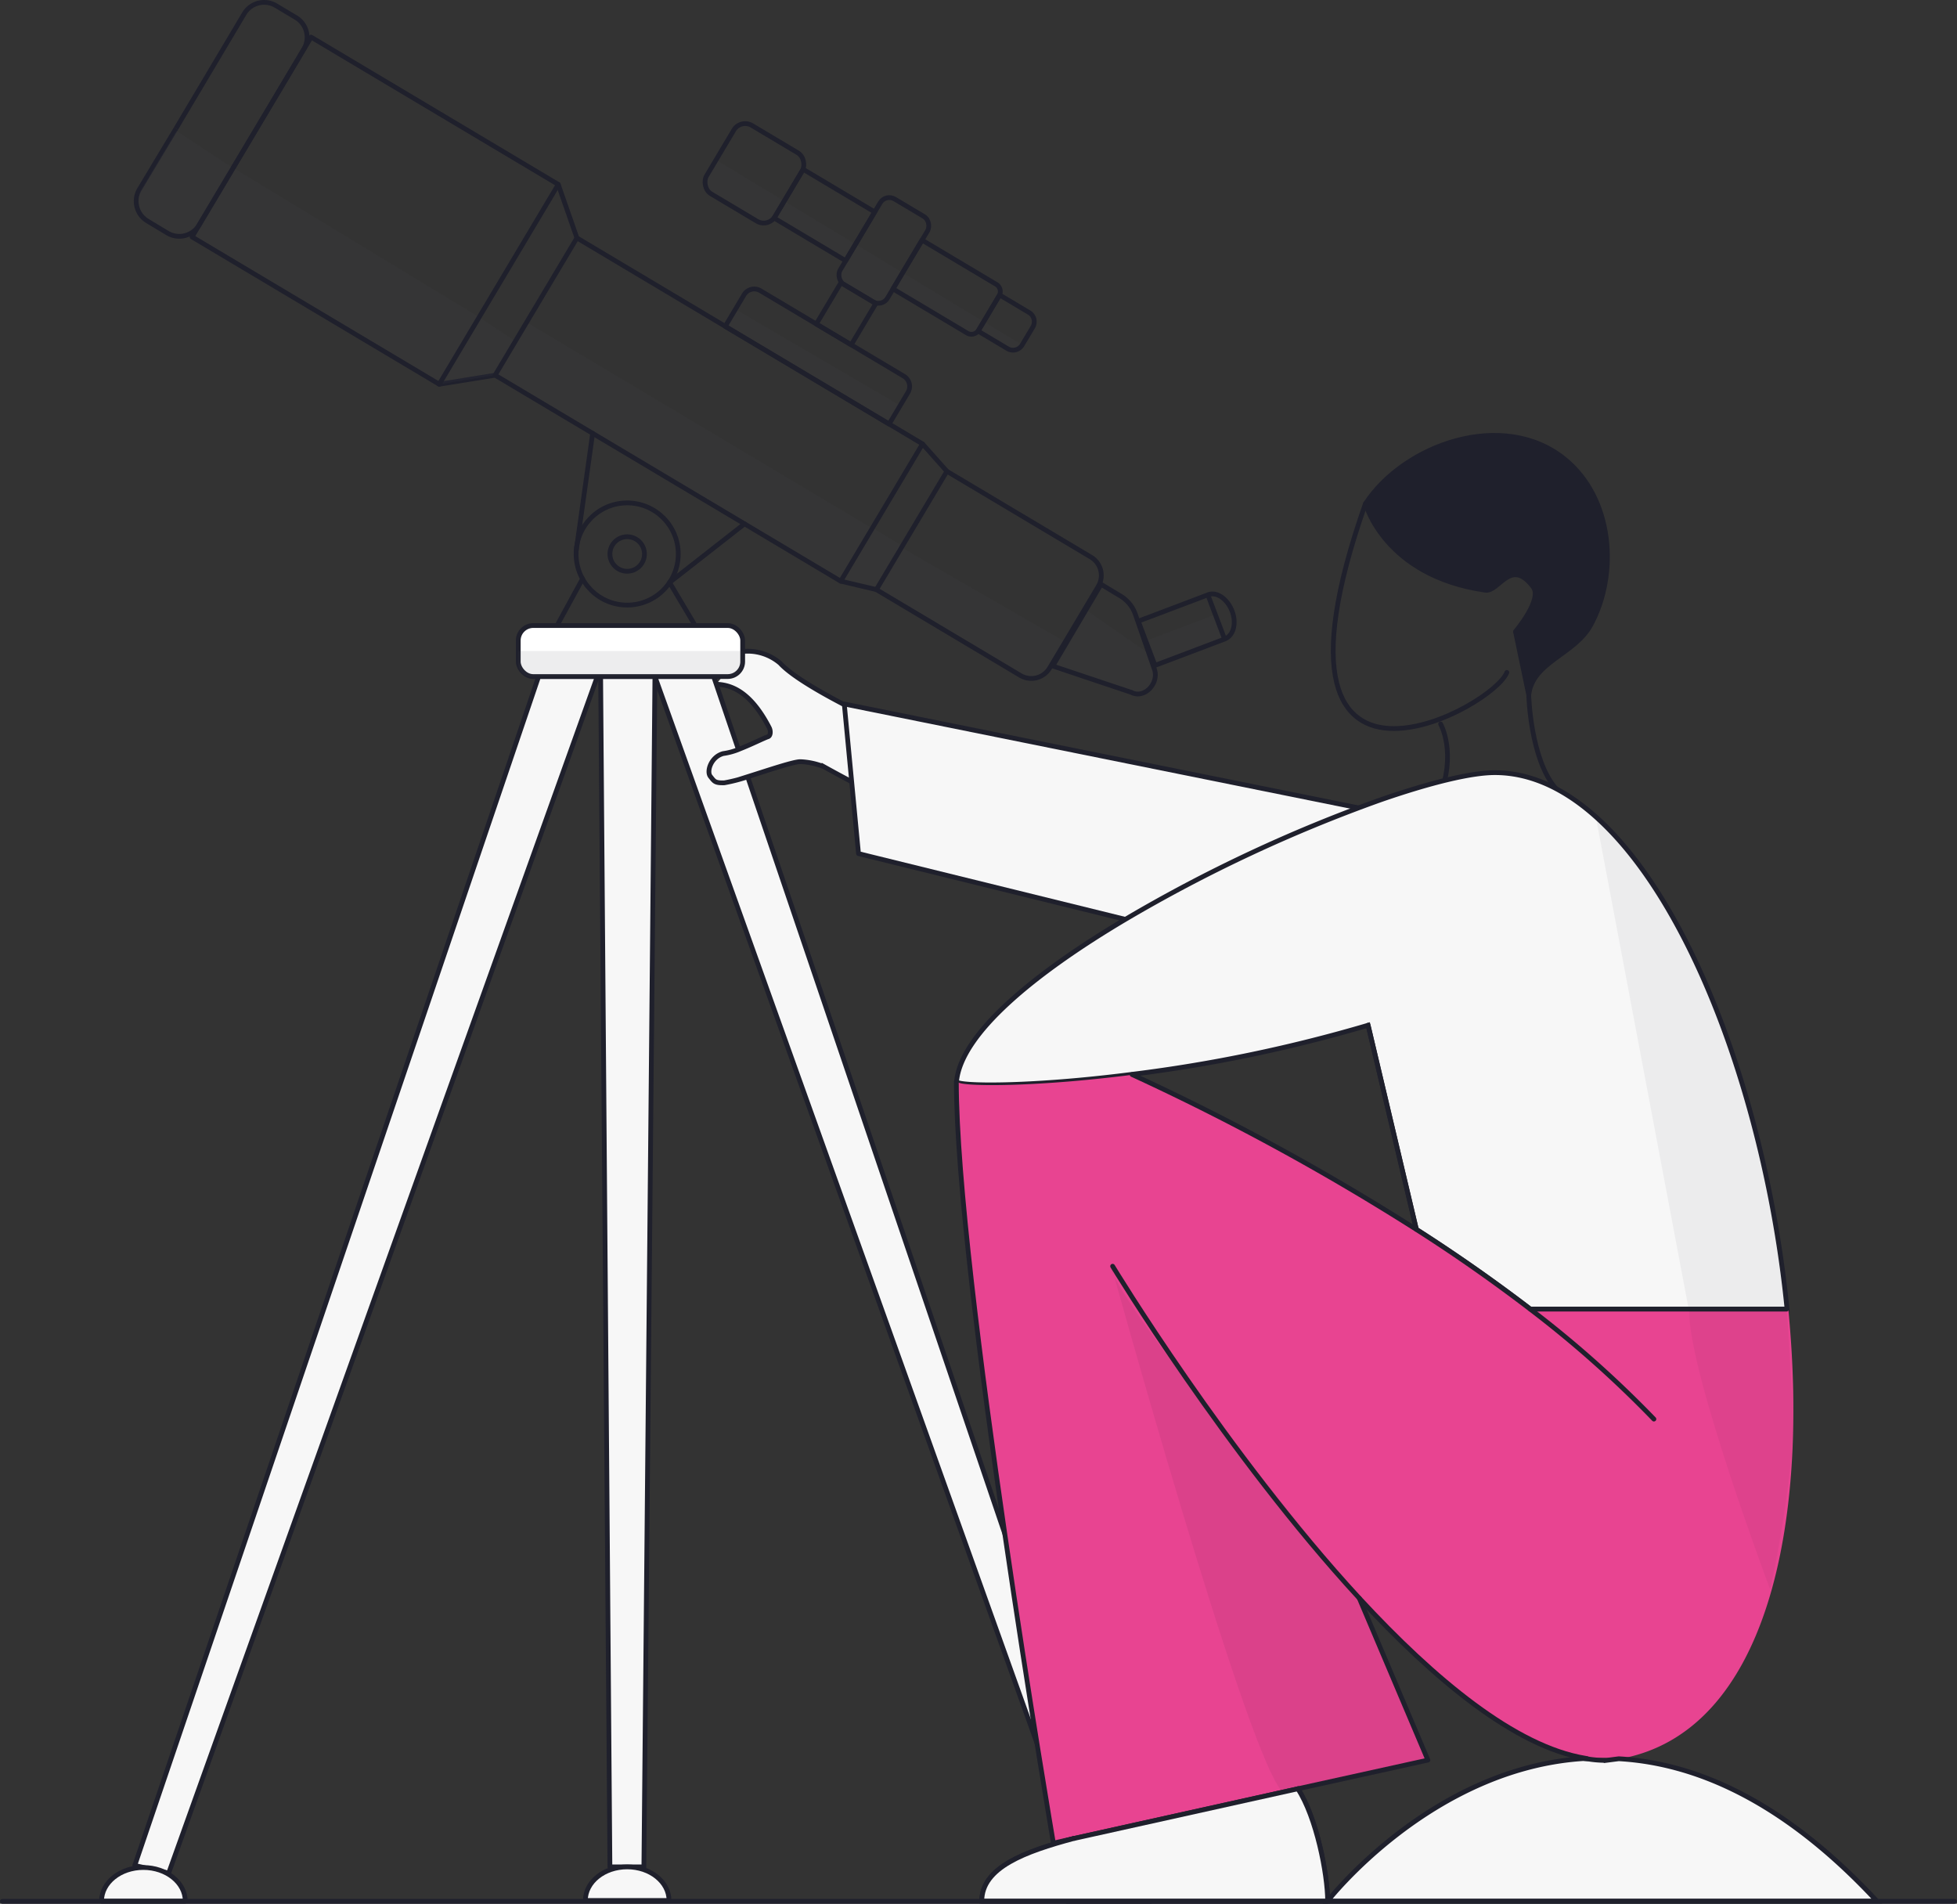 <svg xmlns="http://www.w3.org/2000/svg" viewBox="0 0 411.41 400.16"><rect x="0" y="0" width="411.41" height="400.16" fill="#333333" stroke="none"/><defs><style>.cls-1{fill:#464750;opacity:0.1;}.cls-2,.cls-3,.cls-4,.cls-5{fill:none;}.cls-10,.cls-2,.cls-3,.cls-4,.cls-5,.cls-6,.cls-7,.cls-8,.cls-9{stroke:#1f202c;}.cls-10,.cls-2,.cls-3,.cls-9{stroke-linecap:round;}.cls-2,.cls-4,.cls-7,.cls-8{stroke-miterlimit:10;}.cls-10,.cls-3,.cls-5,.cls-6,.cls-9{stroke-linejoin:round;}.cls-10,.cls-6,.cls-7{fill:#f7f7f7;}.cls-8{fill:#fff;}.cls-12,.cls-13,.cls-9{fill:#1f202c;}.cls-11{fill:#e84491;}.cls-12{opacity:0.05;}.cls-13{opacity:0.07;}</style></defs><g id="Layer_2" data-name="Layer 2"><g id="Telescope_2" data-name="Telescope 2"><path class="cls-1" d="M108.95,136.84h47.18a0,0,0,0,1,0,0v2.54a2.82,2.82,0,0,1-2.82,2.82H111.76a2.82,2.82,0,0,1-2.82-2.82v-2.54A0,0,0,0,1,108.95,136.84Z"/><polygon class="cls-1" points="154.59 65 189.23 85.24 186.91 89.12 152.46 68.59 154.59 65"/><polygon class="cls-1" points="148.19 39.5 159.86 46.78 162.18 46.34 163.04 46.02 177.45 54.61 177.45 55.66 176.37 58.35 177.39 59.78 184.13 63.8 185.54 63.57 186.96 62.01 187.72 60.73 203.32 70.03 205.62 69.59 211.82 73.29 213.8 73.43 214.73 72.41 150.54 33.61 148.19 37.88 148.19 39.5"/><polygon class="cls-1" points="240.86 134.7 255.49 129.19 257 134.3 242.9 139.56 240.86 134.7"/><line class="cls-2" x1="122.47" y1="121.66" x2="117.36" y2="131.02"/><line class="cls-2" x1="140.76" y1="122.44" x2="145.86" y2="131.02"/><line class="cls-3" x1="117.36" y1="38.77" x2="121.28" y2="50.01"/><line class="cls-3" x1="92.34" y1="80.77" x2="104.08" y2="78.87"/><path class="cls-4" d="M49.18,35,41.87,47.27A4.84,4.84,0,0,1,35.22,49L31,46.46a4.86,4.86,0,0,1-1.69-6.66L37,27"/><path class="cls-1" d="M48.7,35.16l-7,11.7a4.63,4.63,0,0,1-6.34,1.6l-4-2.38a4.63,4.63,0,0,1-1.61-6.35L37.08,27.5Z"/><polyline class="cls-1" points="92.34 80.77 100.58 66.6 108.34 71.71 104.08 78.86"/><polyline class="cls-1" points="176.9 121.99 183.34 110.92 189.93 114.89 184.41 123.64"/><path class="cls-1" d="M221.31,140.66l7-12.45,13.19,9.16c2.25,5.86,1.62,8-2.4,8.51"/><path class="cls-1" d="M100.53,66.54,94.88,77.25c-1.31,2.19-2,4.1-4.21,2.78l-47-27.87c-2.19-1.31-3.9-1.93-2.59-4.13l7.82-12.82Z"/><path class="cls-1" d="M223.71,134.79l-2.79,4.85c-1.31,2.19-3,4.13-5.23,2.82l-27.86-15.9c-2.19-1.3-3.9-1.93-2.6-4.13l3.69-7.69Z"/><path class="cls-1" d="M183.36,111.06l-4.07,7.25c-1.3,2.19-2,4.09-4.2,2.78L106.15,79.71c-2.19-1.31-2-1-.65-3.22l5.19-8.76Z"/><path class="cls-5" d="M37,27,51.35,2.87A4.86,4.86,0,0,1,58,1.18l4.19,2.5a4.84,4.84,0,0,1,1.68,6.65L49.18,35"/><rect class="cls-5" x="48.62" y="19.84" width="60.49" height="48.89" transform="translate(33.79 -34.13) rotate(30.79)"/><rect class="cls-5" x="106.72" y="69.29" width="84.58" height="33.59" transform="translate(65.07 -64.14) rotate(30.79)"/><path class="cls-5" d="M188.85,107.19h35.24a4.48,4.48,0,0,1,4.48,4.48v20a4.48,4.48,0,0,1-4.48,4.48H188.85a0,0,0,0,1,0,0V107.19a0,0,0,0,1,0,0Z" transform="translate(91.7 -89.69) rotate(30.79)"/><path class="cls-5" d="M242.7,140.72c1,3-2.27,6.3-4.91,4.78l-.06,0L221.31,140l10.16-17.18,4.13,2.49a7.26,7.26,0,0,1,3.11,3.9Z"/><line class="cls-3" x1="176.74" y1="122.16" x2="184.24" y2="123.93"/><line class="cls-3" x1="193.94" y1="93.31" x2="199.06" y2="99.06"/><circle class="cls-3" cx="131.85" cy="116.45" r="3.63"/><circle class="cls-3" cx="131.85" cy="116.45" r="10.74"/><path class="cls-3" d="M154.74,69.36h35.12a2.5,2.5,0,0,1,2.5,2.5v7.73a0,0,0,0,1,0,0H152.25a0,0,0,0,1,0,0V71.85A2.5,2.5,0,0,1,154.74,69.36Z" transform="translate(62.41 -77.7) rotate(30.79)"/><rect class="cls-3" x="180.02" y="42.2" width="11.57" height="20.88" rx="2.21" transform="translate(53.14 -87.69) rotate(30.79)"/><rect class="cls-3" x="173.6" y="60.9" width="8.54" height="10.11" transform="translate(58.83 -81.76) rotate(30.79)"/><rect class="cls-3" x="150.23" y="28.06" width="16.74" height="16.74" rx="2.76" transform="translate(41 -76.05) rotate(30.79)"/><path class="cls-3" d="M207.22,63.8h7.21A2.24,2.24,0,0,1,216.67,66V70.4a2.24,2.24,0,0,1-2.24,2.24h-7.21a0,0,0,0,1,0,0V63.8A0,0,0,0,1,207.22,63.8Z" transform="translate(64.79 -98.88) rotate(30.79)"/><rect class="cls-3" x="164.56" y="39.23" width="17.51" height="11.93" transform="translate(47.56 -82.35) rotate(30.79)"/><path class="cls-3" d="M189.37,54.73h18.16a1.75,1.75,0,0,1,1.75,1.75v8.43a1.75,1.75,0,0,1-1.75,1.75H189.37a0,0,0,0,1,0,0V54.73A0,0,0,0,1,189.37,54.73Z" transform="translate(59.17 -93.48) rotate(30.79)"/><line class="cls-3" x1="156.52" y1="110.11" x2="140.76" y2="122.44"/><line class="cls-3" x1="124.59" y1="91.08" x2="121.15" y2="115.63"/><rect class="cls-5" x="240.55" y="127.48" width="15.64" height="9.94" transform="translate(-30.8 96.44) rotate(-20.72)"/><path class="cls-5" d="M254,125c1.78-.67,4,.86,5,3.41s.31,5.18-1.46,5.86"/><polygon class="cls-6" points="126.27 142.2 128.22 392.42 135.36 392.42 137.68 142.2 126.27 142.2"/><polygon class="cls-6" points="113.23 142.2 28.33 392.12 35.46 393.72 125.57 142.2 113.23 142.2"/><path class="cls-6" d="M140.64,399.48c0-3.9-3.94-7.06-8.79-7.06s-8.79,3.16-8.79,7.06Z"/><path class="cls-6" d="M38.94,399.61c0-3.89-3.94-7.06-8.8-7.06s-8.79,3.17-8.79,7.06Z"/><polygon class="cls-6" points="150.02 142.2 234.92 392.12 227.78 393.72 137.68 142.2 150.02 142.2"/><path class="cls-5" d="M224.31,399.61c0-3.89,3.94-7.06,8.79-7.06s8.8,3.17,8.8,7.06Z"/><line class="cls-3" x1="49.19" y1="35" x2="49.18" y2="35"/><path class="cls-7" d="M156.12,136.94A10.47,10.47,0,0,1,164,139.4c3.46,3.77,14.09,9.18,21.34,12.61.23.11,1.06.6,1.29.71l-4.72,13.08c-.28-.14-.55-.29-.83-.42-2.38-1.23-5.05-2.65-7.84-4.2a14.88,14.88,0,0,0-5-1.08c-1.39,0-6.44,1.7-10.55,3a33.24,33.24,0,0,1-5.44,1.45c-2,.05-2.09-.32-2.92-1.35s.12-4.1,2.7-4.8a13.58,13.58,0,0,0,3.55-1c2.43-.95,5.05-2.28,5.87-2.54.55-.18.63-1.2.25-1.92-4.19-8.1-8.48-9-11.13-9.12"/><rect class="cls-8" x="108.95" y="131.49" width="47.18" height="10.72" rx="3.15"/><path class="cls-1" d="M108.95,136.84h47.18a0,0,0,0,1,0,0v2.68a2.68,2.68,0,0,1-2.68,2.68H111.63a2.68,2.68,0,0,1-2.68-2.68v-2.68a0,0,0,0,1,0,0Z"/></g><g id="Other_Illustratoin" data-name="Other Illustratoin"><path class="cls-3" d="M302.85,152.18s3.48,6.12-.31,15.47c0,0,28.65,2.78,24.58-1.85-5.41-6.18-5.74-19.7-5.74-19.7"/><path class="cls-3" d="M316.78,141.34C315.39,145,303,153.17,293,153.14c-11,0-19.05-10.07-5.95-47.27"/><path class="cls-9" d="M321.38,146.1c.77-7,9.69-8.52,13.07-14.8,5.78-10.72,4.6-26.56-5.5-34.78-13-10.55-33.83-3-41.89,9.35,0,0,4,15.17,25.2,18.19,2.87.41,5.29-7,10.05-.69,2,2.65-3.72,9.38-3.72,9.38l2.79,13.35"/><polyline class="cls-10" points="290.26 170.76 177.49 147.98 180.48 179.43 236.55 193.24"/><path class="cls-7" d="M287.61,215.5l10.14,42.89c8,5.12,16.12,10.76,24,16.79h53.93c-5.41-54.72-30.38-112.77-61.43-112.77-5.07,0-13.69,2.14-23.95,5.69a312.39,312.39,0,0,0-53.71,25.14c-19.27,11.44-34.55,24.06-35.5,34.09-.12,1,15.1,1.3,37-1.52A309.2,309.2,0,0,0,287.61,215.5Z"/><path class="cls-11" d="M322.05,275.19c-7.83-6-15.94-11.66-23.95-16.79a505.69,505.69,0,0,0-59.73-32.52v0c-21.87,2.81-37.09,2.48-37,1.52,0,40.35,20.4,160,20.4,160l4.34-1h.05l47-10.42,27.34-6L286.1,336c15.78,17.07,32.8,31.22,47.51,33.64a41.47,41.47,0,0,1,7,.06c30.66-5.52,39.79-48.86,35.34-94.46H322.05Z"/><path class="cls-8" d="M206.4,399.61h72.7c0-5.69-2.37-17.69-6.26-23.61l-47,10.43h-.05C215.53,389.19,206.4,392.51,206.4,399.61Z"/><path class="cls-7" d="M279.1,399.61H394.57c-19.5-21-38-29-54.27-29.92l-2.65.34a23.28,23.28,0,0,1-4.39-.4C300.91,371.49,279.1,399.61,279.1,399.61Z"/><path class="cls-3" d="M333.26,369.58c-1.47,0,1.46.28,0,0-14.71-2.43-31.73-16.57-47.51-33.65-27.9-30.26-51.85-69.77-51.85-69.77"/><path class="cls-3" d="M347.69,298.29a228.89,228.89,0,0,0-26-23.11c-7.84-6-15.95-11.67-24-16.79A504.13,504.13,0,0,0,238,225.87"/><path class="cls-3" d="M225.79,386.43l-4.34,1s-20.4-119.71-20.4-160.06"/><line class="cls-3" x1="297.75" y1="258.39" x2="287.61" y2="215.5"/><line class="cls-3" x1="321.71" y1="275.18" x2="375.58" y2="275.18"/><path class="cls-10" d="M272.84,376c3.89,5.92,6.26,17.92,6.26,23.61H206.4c0-7.1,9.13-10.42,19.39-13.18h.05"/><polyline class="cls-3" points="285.75 335.93 300.18 369.97 272.84 376 225.84 386.43"/><line class="cls-3" x1="0.5" y1="399.66" x2="410.91" y2="399.66"/></g><g id="Layer_12" data-name="Layer 12"><path class="cls-12" d="M335.48,171.73l19.63,104,20.13,0s-3.75-43.68-18.71-73.34S335.48,171.73,335.48,171.73Z"/><path class="cls-13" d="M233.59,266s27.42,99.13,35.5,110l.51.72L300.18,370l-4.28-10.09-8.72-20.56-1.43-3.39S231.9,270.71,233.59,266Z"/><path class="cls-12" d="M355.11,275.74l-.11-.55h20.58s.29,2.55,1.07,16.8c1.77,13.81-4.51,42.13-4.51,42.13S355.11,288.85,355.11,275.74Z"/></g></g></svg>